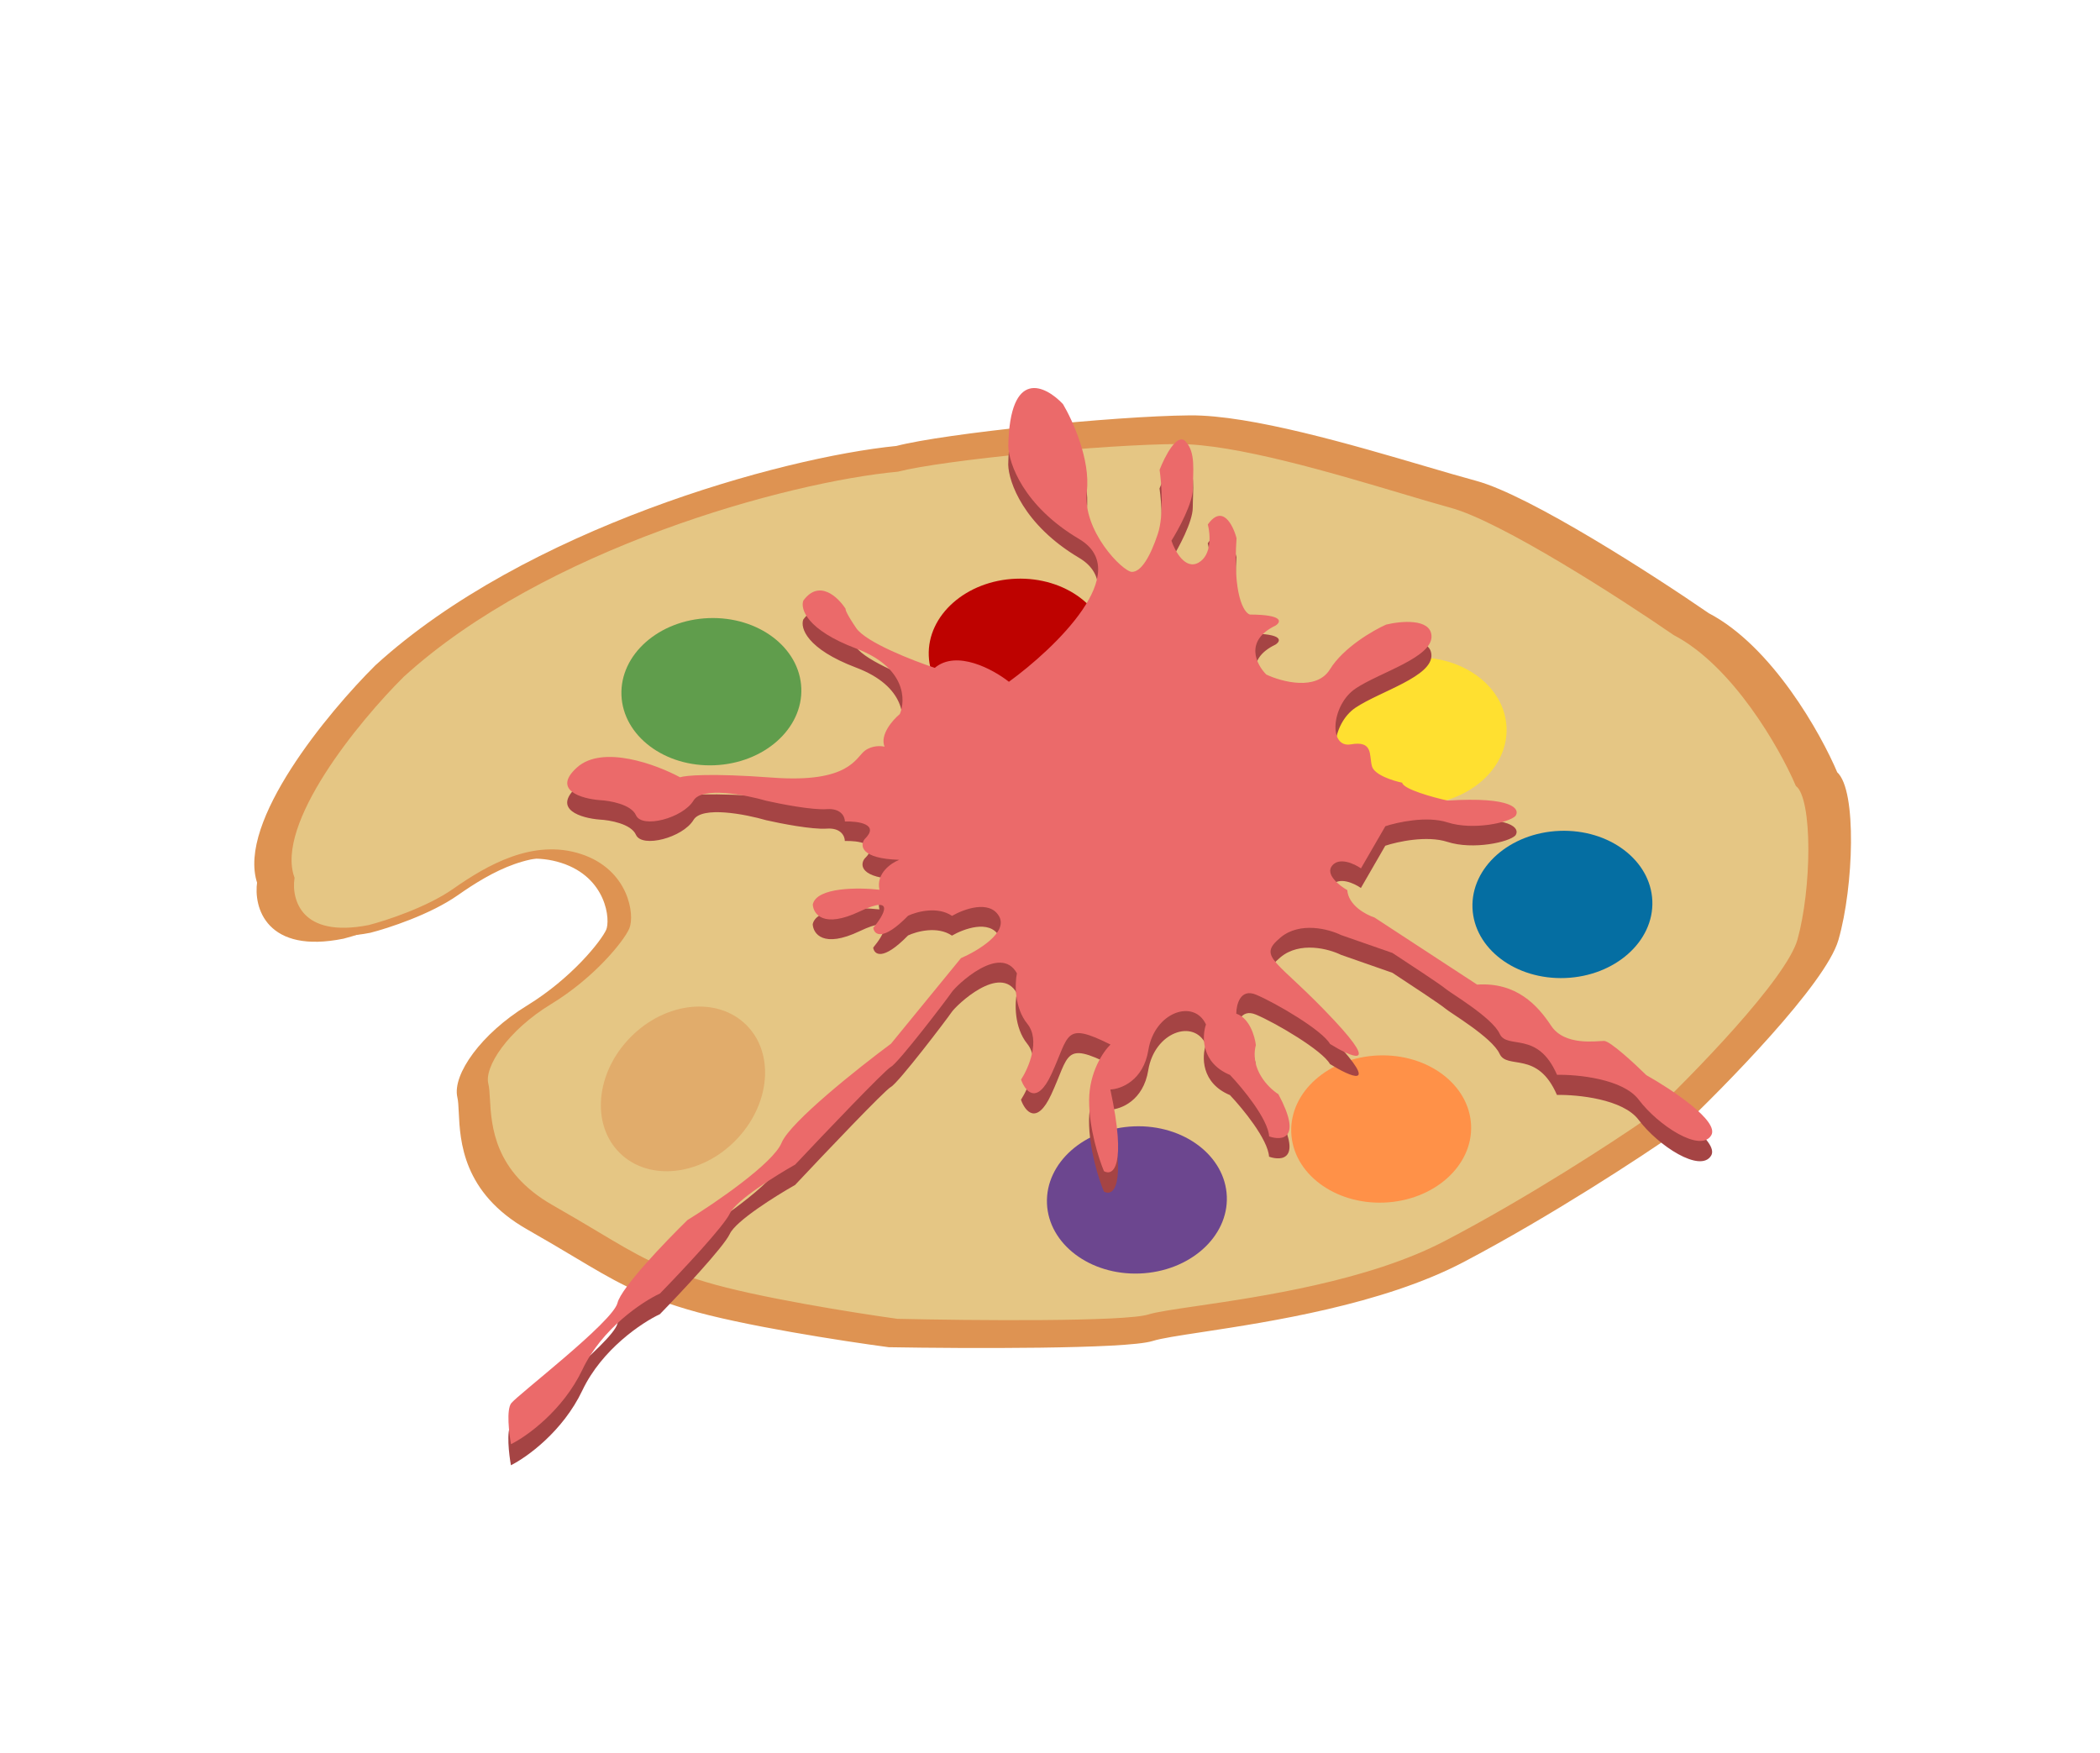 <svg width="533" height="445" viewBox="0 0 533 445" fill="none" xmlns="http://www.w3.org/2000/svg">
<path fill-rule="evenodd" clip-rule="evenodd" d="M66.265 223.932C65.365 229.957 68.254 241.061 87.004 237.273C91.641 236.068 102.708 232.395 109.878 227.343C118.84 221.028 130.739 214.185 142.804 218.08C154.868 221.975 156.106 233.403 154.769 236.408C153.431 239.414 145.823 249.016 134.281 256.089C122.74 263.161 115.847 273.224 117.068 278.359C117.294 279.309 117.358 280.652 117.435 282.279C117.773 289.443 118.373 302.124 134.261 311.164C139.072 313.901 142.946 316.212 146.305 318.215C156.558 324.332 162.017 327.588 174.705 331.382C188.181 335.413 214.276 339.441 225.638 340.952C245.189 341.288 285.9 341.446 292.331 339.398C294.456 338.721 299.021 338.025 305.099 337.1C322.009 334.524 350.63 330.165 371.002 319.455C393.158 307.806 416.22 292.649 424.981 286.527C437.252 274.93 462.567 249.045 465.658 238.277C469.522 224.816 470.228 200.625 465.467 196.596C461.286 186.657 448.974 164.724 433.181 156.497C419.161 146.834 387.763 126.603 374.332 122.989C370.797 122.038 366.399 120.745 361.478 119.3C343.03 113.879 317.235 106.3 302.018 106.43C282.742 106.594 239.974 110.975 227.681 114.181C198.39 117.084 133.75 135.133 95.97 169.59C83.956 181.513 61.196 209.073 66.265 223.932Z" fill="#DE9352"/>
<path fill-rule="evenodd" clip-rule="evenodd" d="M66.265 223.932C65.365 229.957 68.254 241.061 87.004 237.273C91.641 236.068 102.708 232.395 109.878 227.343C118.84 221.028 130.739 214.185 142.804 218.08C154.868 221.975 156.106 233.403 154.769 236.408C153.431 239.414 145.823 249.016 134.281 256.089C122.74 263.161 115.847 273.224 117.068 278.359C117.294 279.309 117.358 280.652 117.435 282.279C117.773 289.443 118.373 302.124 134.261 311.164C139.072 313.901 142.946 316.212 146.305 318.215C156.558 324.332 162.017 327.588 174.705 331.382C188.181 335.413 214.276 339.441 225.638 340.952C245.189 341.288 285.9 341.446 292.331 339.398C294.456 338.721 299.021 338.025 305.099 337.1C322.009 334.524 350.63 330.165 371.002 319.455C393.158 307.806 416.22 292.649 424.981 286.527C437.252 274.93 462.567 249.045 465.658 238.277C469.522 224.816 470.228 200.625 465.467 196.596C461.286 186.657 448.974 164.724 433.181 156.497C419.161 146.834 387.763 126.603 374.332 122.989C370.797 122.038 366.399 120.745 361.478 119.3C343.03 113.879 317.235 106.3 302.018 106.43C282.742 106.594 239.974 110.975 227.681 114.181C198.39 117.084 133.75 135.133 95.97 169.59C83.956 181.513 61.196 209.073 66.265 223.932Z" stroke="#DE9352" stroke-width="2"/>
<path fill-rule="evenodd" clip-rule="evenodd" d="M73.739 222.908C72.928 228.67 75.795 239.312 93.758 235.786C98.198 234.658 108.788 231.202 115.625 226.405C124.173 220.409 135.534 213.924 147.146 217.716C158.758 221.508 160.045 232.451 158.787 235.32C157.529 238.189 150.31 247.338 139.294 254.045C128.278 260.752 121.749 270.345 122.966 275.266C123.191 276.176 123.263 277.462 123.351 279.019C123.738 285.877 124.422 298.017 139.749 306.752C144.39 309.397 148.127 311.629 151.369 313.565C161.262 319.473 166.529 322.618 178.739 326.317C191.707 330.245 216.786 334.24 227.704 335.746C246.471 336.171 285.544 336.54 291.698 334.613C293.732 333.977 298.107 333.336 303.933 332.482C320.14 330.107 347.57 326.088 367.03 315.946C388.194 304.917 410.197 290.534 418.553 284.722C430.23 273.689 454.303 249.052 457.176 238.762C460.769 225.901 461.238 202.754 456.634 198.872C452.535 189.339 440.53 168.283 425.302 160.326C411.763 151.003 381.455 131.476 368.534 127.945C365.133 127.016 360.901 125.756 356.166 124.346C338.414 119.061 313.591 111.67 298.988 111.713C280.49 111.768 239.481 115.732 227.711 118.736C199.624 121.358 137.743 138.286 101.78 171.061C90.353 182.407 68.746 208.661 73.739 222.908Z" fill="#E5C684"/>
<path fill-rule="evenodd" clip-rule="evenodd" d="M73.739 222.908C72.928 228.67 75.795 239.312 93.758 235.786C98.198 234.658 108.788 231.202 115.625 226.405C124.173 220.409 135.534 213.924 147.146 217.716C158.758 221.508 160.045 232.451 158.787 235.32C157.529 238.189 150.31 247.338 139.294 254.045C128.278 260.752 121.749 270.345 122.966 275.266C123.191 276.176 123.263 277.462 123.351 279.019C123.738 285.877 124.422 298.017 139.749 306.752C144.39 309.397 148.127 311.629 151.369 313.565C161.262 319.473 166.529 322.618 178.739 326.317C191.707 330.245 216.786 334.24 227.704 335.746C246.471 336.171 285.544 336.54 291.698 334.613C293.732 333.977 298.107 333.336 303.933 332.482C320.14 330.107 347.57 326.088 367.03 315.946C388.194 304.917 410.197 290.534 418.553 284.722C430.23 273.689 454.303 249.052 457.176 238.762C460.769 225.901 461.238 202.754 456.634 198.872C452.535 189.339 440.53 168.283 425.302 160.326C411.763 151.003 381.455 131.476 368.534 127.945C365.133 127.016 360.901 125.756 356.166 124.346C338.414 119.061 313.591 111.67 298.988 111.713C280.49 111.768 239.481 115.732 227.711 118.736C199.624 121.358 137.743 138.286 101.78 171.061C90.353 182.407 68.746 208.661 73.739 222.908Z" stroke="#DE9352" stroke-width="2"/>
<ellipse cx="173.344" cy="276.386" rx="22.841" ry="18.688" transform="rotate(-45.412 173.344 276.386)" fill="#DE9352" fill-opacity="0.5"/>
<ellipse cx="180.554" cy="175.566" rx="22.841" ry="18.688" transform="rotate(-2.239 180.554 175.566)" fill="#609D4C"/>
<ellipse cx="359.554" cy="185.566" rx="22.841" ry="18.688" transform="rotate(-2.239 359.554 185.566)" fill="#FFE030"/>
<ellipse cx="396.554" cy="229.566" rx="22.841" ry="18.688" transform="rotate(-2.239 396.554 229.566)" fill="#056EA2"/>
<ellipse cx="350.554" cy="286.566" rx="22.841" ry="18.688" transform="rotate(-2.239 350.554 286.566)" fill="#FF9148"/>
<ellipse cx="288.554" cy="304.566" rx="22.841" ry="18.688" transform="rotate(-2.239 288.554 304.566)" fill="#6C468F"/>
<ellipse cx="258.554" cy="165.566" rx="22.841" ry="18.688" transform="rotate(-2.239 258.554 165.566)" fill="#BE0200"/>
<path d="M203.873 157.263C207.89 151.732 212.714 156.372 214.624 159.383C214.496 159.498 214.85 160.632 217.296 164.246C219.742 167.861 231.611 172.504 237.24 174.374C242.791 169.68 252.096 174.776 256.055 177.91C267.871 169.288 287.976 149.951 273.867 141.579C259.757 133.206 256.006 122.331 255.895 117.939C256.277 97.974 265.303 102.491 269.768 107.245C272.186 111.298 276.785 121.415 275.833 129.453C274.643 139.502 284.979 149.94 287.284 149.948C289.59 149.957 291.91 146.153 293.853 140.267C295.407 135.558 294.797 127.444 294.298 123.976C295.591 120.63 298.714 114.494 300.857 116.721C303.537 119.504 302.75 124.354 302.733 128.86C302.72 132.466 299.109 139.131 297.305 142.013C298.191 144.674 300.812 149.514 304.2 147.585C307.589 145.656 307.174 140.316 306.542 137.888C310.251 132.632 312.946 138.027 313.83 141.381C312.854 155.798 315.681 160.338 317.216 160.806C325.823 160.838 325.15 162.685 323.738 163.604C315.731 167.456 318.833 173.523 321.386 176.074C325.349 177.938 334.127 180.282 337.529 174.748C340.932 169.214 348.454 164.852 351.789 163.362C355.507 162.451 363.016 161.74 363.307 166.178C363.67 171.726 350.207 175.489 344.044 179.626C337.88 183.762 337.07 194.852 342.838 193.834C348.605 192.815 347.438 196.624 348.197 199.4C348.803 201.621 353.562 203.118 355.866 203.589C356.167 205.254 363.665 207.315 367.377 208.138C383.981 207.091 385.813 210.287 384.654 212.016C383.11 213.743 373.881 215.789 367.356 213.684C362.136 212.001 354.676 213.637 351.598 214.665L345.41 225.388C343.749 224.227 339.964 222.456 338.112 224.668C336.259 226.88 339.886 229.759 341.931 230.922C342.224 234.805 346.647 237.179 348.821 237.881L374.887 254.964C384.88 254.308 390.238 260.221 393.677 265.433C397.115 270.646 405.19 269.29 407.111 269.297C408.648 269.302 414.903 275.103 417.838 278.003C424.229 281.609 436.469 289.72 434.304 293.317C431.597 297.813 420.864 290.84 415.893 284.236C411.917 278.952 400.419 277.822 395.167 277.918C390.214 266.46 382.51 271.631 380.604 267.465C378.699 263.298 367.963 257.018 366.814 255.974C365.895 255.138 357.488 249.584 353.399 246.911L340.351 242.355C337.283 240.842 329.912 238.85 324.978 242.991C318.811 248.168 324.189 248.535 338.733 264.188C350.367 276.711 342.797 273.332 337.558 270.077C335.649 266.603 323.764 259.626 318.776 257.528C314.786 255.849 313.771 260.051 313.763 262.362C317.14 263.484 318.48 268.157 318.728 270.353C317.168 276.449 321.89 281.227 324.445 282.854C330.551 294.247 325.426 294.759 322.1 293.592C321.809 289.153 315.357 281.318 312.167 277.955C304.801 274.877 305.031 268.107 306.067 265.106C303.018 258.509 293.014 261.938 291.441 271.638C290.182 279.398 284.487 281.549 281.797 281.655C286.027 301.36 282.483 303.728 280.183 302.448C278.913 299.439 276.38 291.618 276.407 284.408C276.434 277.198 280.04 271.942 281.84 270.216C269.95 264.278 271.474 267.75 266.826 277.786C263.107 285.814 260.149 282.036 259.135 279.144C261.068 276.147 264.091 269.109 260.726 264.937C257.36 260.765 257.562 254.641 258.084 252.101C253.885 244.459 242.702 255.164 241.543 256.893C240.383 258.621 228.027 274.868 226.101 275.901C224.561 276.727 209.259 292.824 201.8 300.769C196.923 303.524 186.78 309.864 185.231 313.186C183.682 316.508 172.751 328.161 167.479 333.572C162.988 335.662 152.767 342.456 147.81 352.911C142.852 363.367 133.657 369.933 129.679 371.909C129.177 369.134 128.482 363.169 129.718 361.51C131.262 359.436 155.54 340.807 156.711 335.959C157.648 332.08 168.938 320.29 174.465 314.879C181.526 310.515 196.191 300.47 198.363 295.209C200.534 289.949 217.775 276.216 226.123 270.008L243.881 248.235C248.114 246.402 255.971 241.694 253.527 237.525C251.083 233.356 244.568 235.758 241.615 237.48C237.936 234.971 232.653 236.407 230.472 237.439C223.992 244.07 221.872 242.26 221.622 240.526C224.324 237.3 227.418 231.95 218.18 236.353C208.941 240.756 206.393 237.002 206.274 234.575C207.213 230.142 217.946 230.228 223.196 230.825C222.289 226.662 226.167 224.019 228.219 223.218C218.384 222.904 218.242 219.598 219.401 217.985C223.412 214.118 217.753 213.357 214.423 213.46C214.427 212.305 213.513 210.059 209.823 210.323C206.133 210.587 198.044 209.008 194.461 208.186C189.215 206.664 178.182 204.52 176.017 208.117C173.31 212.613 162.925 215.348 161.401 211.875C160.182 209.098 154.754 208.153 152.193 208.028C147.583 207.664 139.983 205.486 146.461 199.687C152.938 193.887 166.573 198.953 172.581 202.211C173.863 201.754 180.347 201.131 196.02 202.299C215.612 203.758 217.173 197.178 219.485 195.453C221.335 194.073 223.589 194.197 224.484 194.432C223.266 191.377 226.559 187.622 228.358 186.127C229.908 182.55 229.863 174.208 217.277 169.446C204.691 164.685 203.097 159.34 203.873 157.263Z" fill="#A54444"/>
<path d="M203.891 152.452C207.908 146.934 212.733 151.563 214.643 154.567C214.514 154.682 214.868 155.813 217.314 159.418C219.76 163.023 231.629 167.655 237.258 169.52C242.809 164.838 252.114 169.922 256.073 173.049C267.889 164.448 287.994 145.159 273.884 136.807C259.775 128.455 256.024 117.607 255.912 113.226C256.294 93.31 265.32 97.816 269.786 102.559C272.204 106.602 276.803 116.693 275.851 124.712C274.661 134.735 284.997 145.148 287.302 145.156C289.608 145.165 291.928 141.37 293.871 135.499C295.425 130.802 294.815 122.708 294.316 119.248C295.609 115.91 298.732 109.79 300.875 112.011C303.554 114.787 302.768 119.625 302.751 124.121C302.738 127.717 299.126 134.366 297.323 137.24C298.209 139.895 300.83 144.723 304.218 142.799C307.607 140.875 307.191 135.548 306.56 133.125C310.269 127.883 312.964 133.265 313.848 136.61C312.872 150.992 315.699 155.521 317.234 155.987C325.841 156.019 325.168 157.861 323.756 158.778C315.749 162.621 318.852 168.672 321.404 171.218C325.368 173.077 334.146 175.415 337.548 169.895C340.95 164.375 348.472 160.023 351.808 158.537C355.525 157.629 363.034 156.919 363.325 161.346C363.688 166.88 350.225 170.634 344.062 174.76C337.898 178.887 337.089 189.949 342.856 188.933C348.624 187.917 347.457 191.717 348.215 194.486C348.822 196.701 353.581 198.194 355.885 198.664C356.186 200.325 363.684 202.381 367.395 203.202C383.999 202.158 385.832 205.346 384.672 207.07C383.129 208.793 373.899 210.834 367.375 208.735C362.155 207.055 354.694 208.687 351.616 209.713L345.428 220.41C343.768 219.251 339.983 217.485 338.13 219.691C336.278 221.897 339.904 224.769 341.95 225.929C342.242 229.803 346.665 232.171 348.84 232.871L374.906 249.912C384.899 249.257 390.257 255.156 393.696 260.356C397.135 265.555 405.209 264.202 407.13 264.209C408.667 264.215 414.922 270.002 417.857 272.894C424.248 276.491 436.488 284.582 434.323 288.17C431.617 292.656 420.883 285.7 415.913 279.111C411.936 273.84 400.438 272.714 395.186 272.81C390.234 261.38 382.529 266.538 380.623 262.382C378.718 258.225 367.982 251.961 366.833 250.919C365.914 250.086 357.506 244.545 353.418 241.878L340.37 237.334C337.302 235.824 329.931 233.837 324.997 237.969C318.83 243.132 324.208 243.498 338.752 259.113C350.386 271.605 342.816 268.234 337.577 264.987C335.669 261.522 323.783 254.562 318.795 252.469C314.805 250.794 313.79 254.986 313.782 257.291C317.159 258.41 318.499 263.072 318.747 265.263C317.188 271.343 321.909 276.109 324.465 277.732C330.57 289.097 325.445 289.608 322.119 288.443C321.828 284.016 315.376 276.2 312.187 272.846C304.82 269.775 305.05 263.021 306.086 260.029C303.037 253.447 293.033 256.868 291.46 266.544C290.202 274.285 284.507 276.431 281.816 276.536C286.047 296.193 282.503 298.554 280.202 297.277C278.932 294.276 276.4 286.474 276.427 279.282C276.453 272.09 280.059 266.847 281.859 265.125C269.969 259.202 271.493 262.666 266.845 272.676C263.126 280.685 260.169 276.916 259.155 274.031C261.087 271.041 264.111 264.021 260.745 259.859C257.379 255.697 257.581 249.589 258.103 247.055C253.904 239.432 242.721 250.11 241.562 251.834C240.402 253.559 228.046 269.765 226.121 270.795C224.581 271.619 209.278 287.676 201.82 295.601C196.942 298.35 186.8 304.674 185.251 307.988C183.701 311.302 172.77 322.926 167.499 328.323C163.008 330.408 152.787 337.185 147.83 347.614C142.872 358.044 133.677 364.594 129.699 366.565C129.197 363.797 128.502 357.847 129.738 356.191C131.282 354.122 155.56 335.54 156.731 330.704C157.667 326.834 168.957 315.073 174.485 309.677C181.546 305.323 196.211 295.304 198.382 290.056C200.554 284.808 217.794 271.11 226.143 264.917L243.899 243.198C248.133 241.37 255.99 236.674 253.546 232.515C251.102 228.356 244.586 230.753 241.634 232.47C237.954 229.967 232.672 231.4 230.491 232.429C224.01 239.044 221.891 237.238 221.641 235.508C224.343 232.291 227.437 226.954 218.199 231.346C208.96 235.737 206.412 231.993 206.293 229.572C207.232 225.15 217.965 225.236 223.214 225.832C222.308 221.679 226.186 219.042 228.238 218.243C218.402 217.93 218.261 214.633 219.42 213.023C223.43 209.165 217.772 208.407 214.441 208.509C214.445 207.357 213.532 205.117 209.842 205.38C206.152 205.643 198.063 204.068 194.479 203.248C189.234 201.73 178.201 199.591 176.035 203.179C173.329 207.664 162.944 210.392 161.42 206.928C160.2 204.157 154.773 203.215 152.212 203.09C147.602 202.727 140.002 200.555 146.479 194.77C152.956 188.985 166.591 194.038 172.599 197.288C173.882 196.832 180.365 196.21 196.038 197.375C215.63 198.832 217.192 192.268 219.504 190.547C221.353 189.171 223.607 189.295 224.503 189.529C223.284 186.481 226.577 182.736 228.376 181.244C229.927 177.677 229.881 169.355 217.295 164.605C204.709 159.855 203.115 154.524 203.891 152.452Z" fill="#EB6A6A"/>
</svg>
